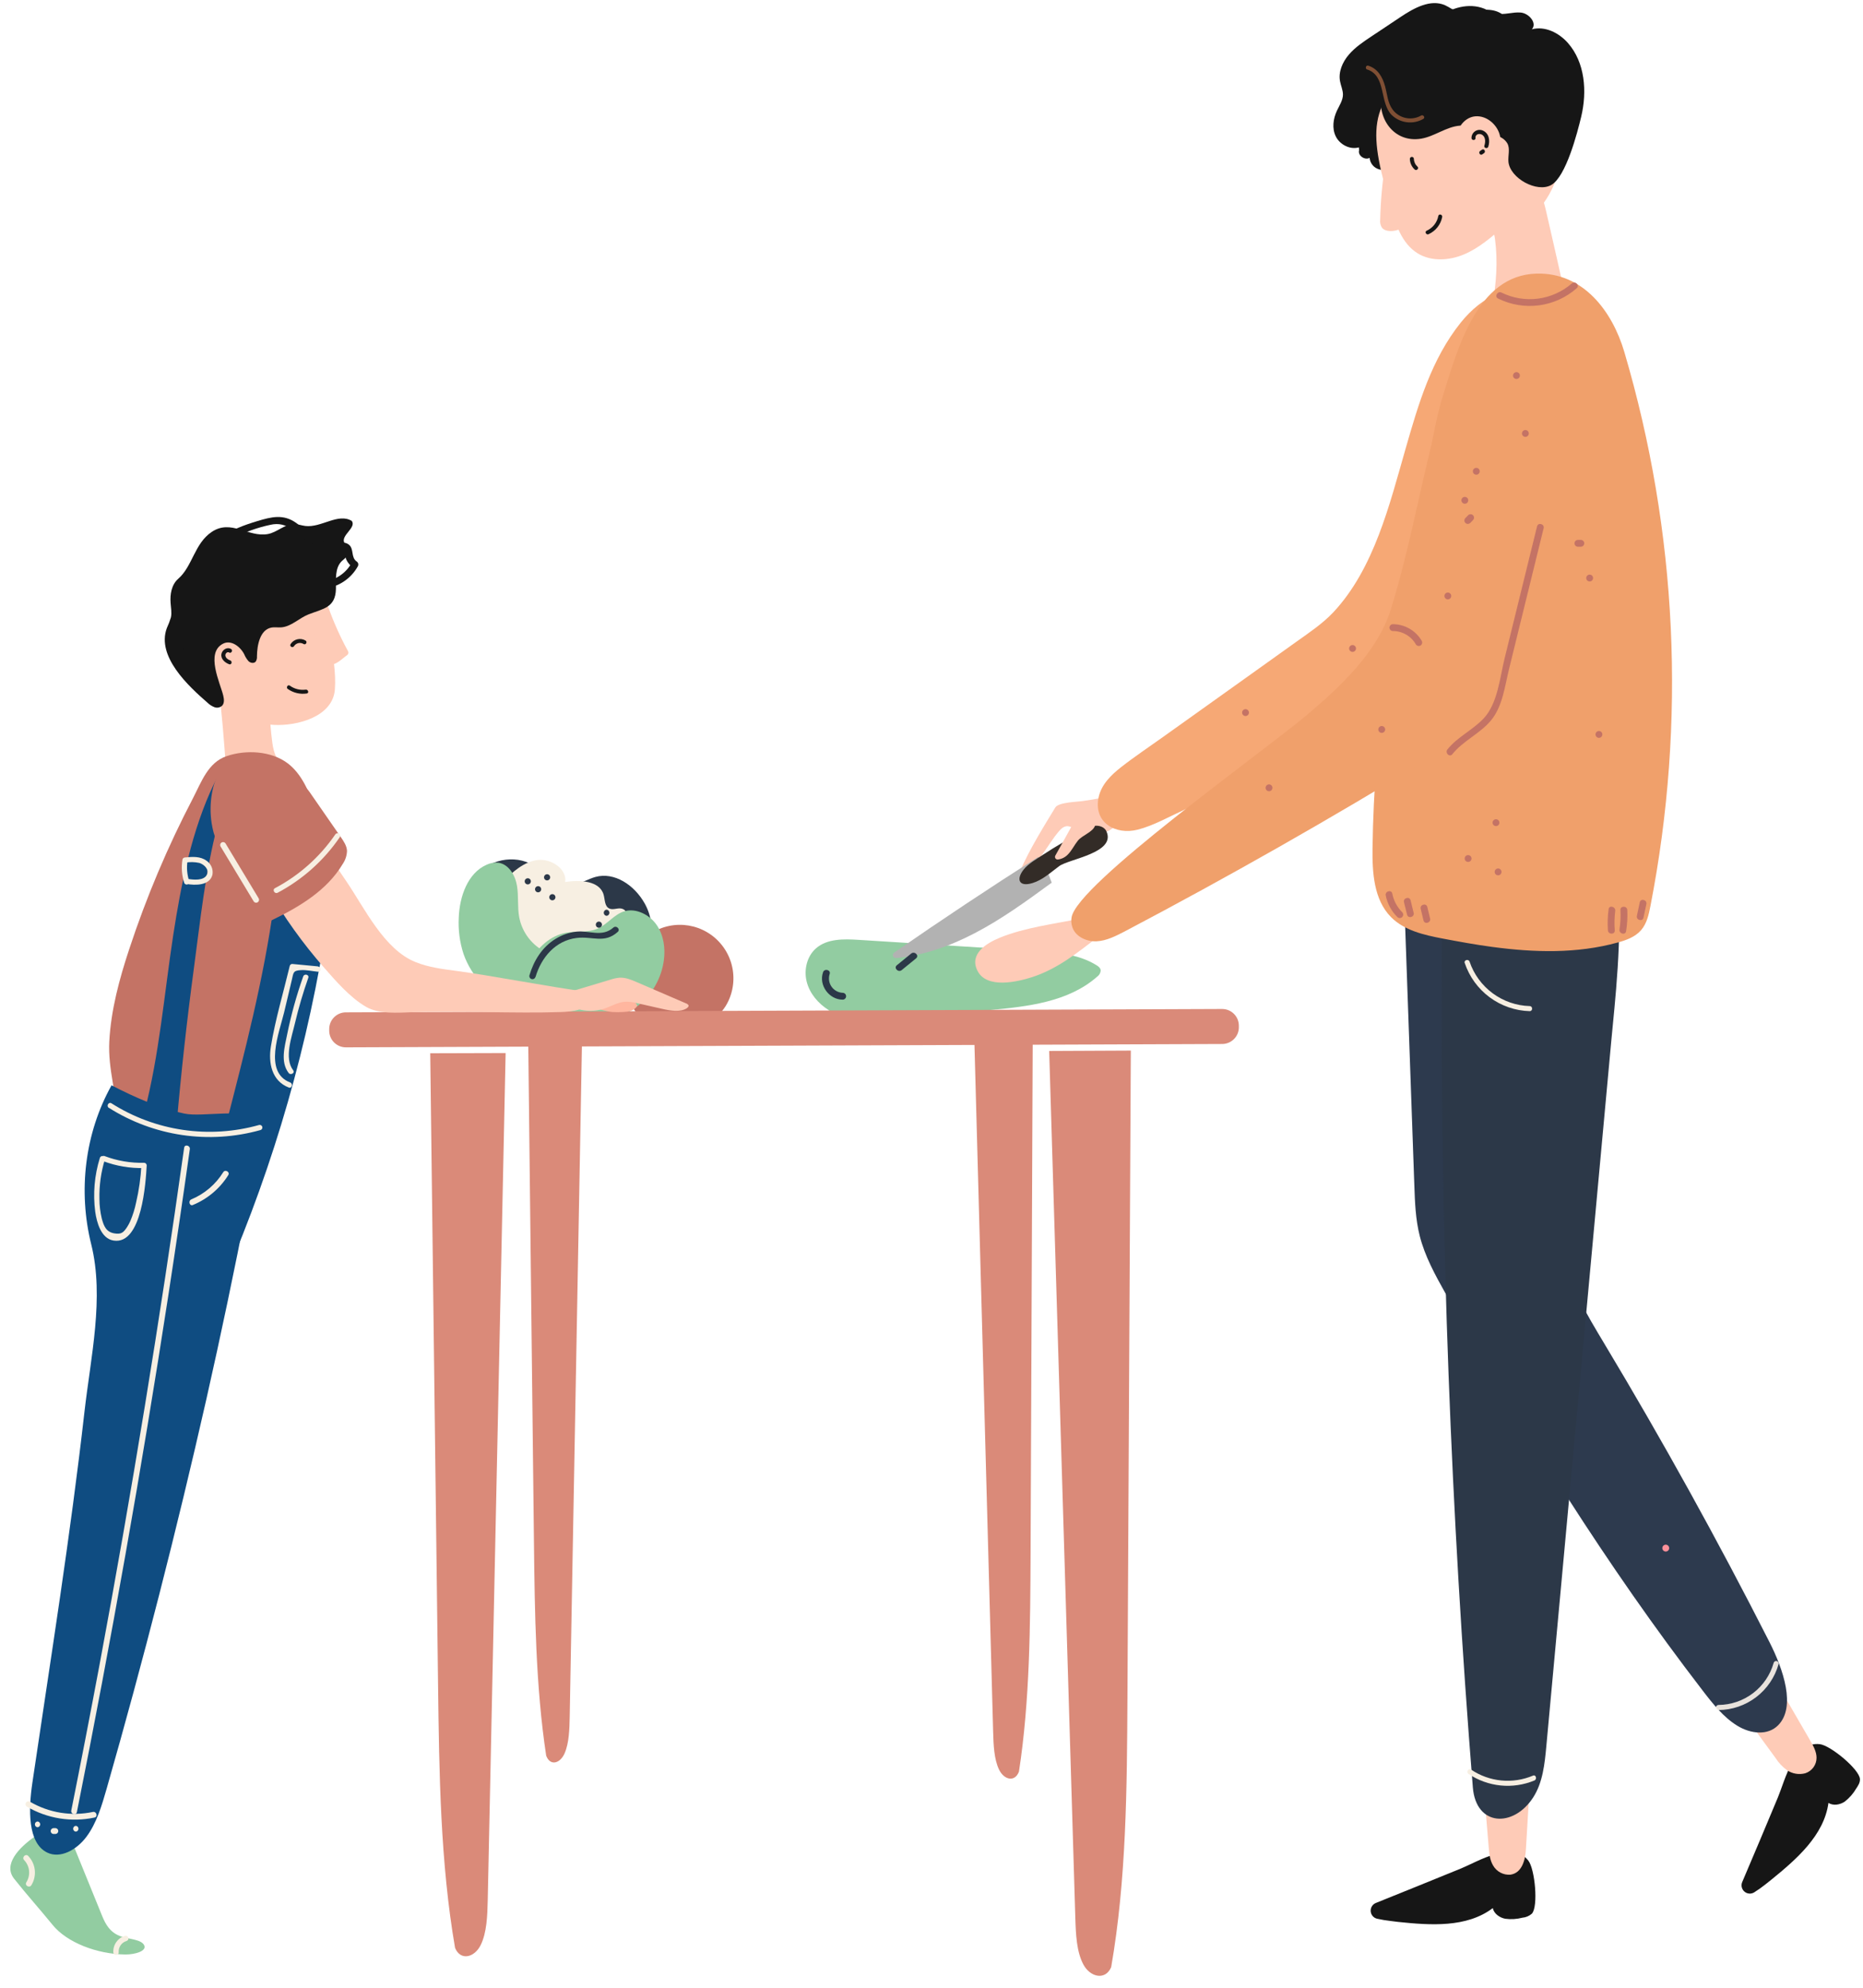 <svg width="210" height="224" viewBox="0 0 210 224" fill="none" xmlns="http://www.w3.org/2000/svg">
<g clip-path="url(#clip0_3228_6840)">
<path d="M130.313 86.244C129.125 87.255 127.928 88.268 126.559 89.025C125.096 89.835 123.632 90.034 122.015 90.274C121.431 90.362 119.314 90.406 118.961 90.986C117.654 93.129 116.04 95.737 115.046 98.033C116.041 97.896 116.844 97.164 117.435 96.367C118.111 95.448 118.663 94.481 119.416 93.617C120.218 92.7 120.742 93.2 121.732 93.7C122.267 93.954 122.855 94.071 123.446 94.043C124.037 94.015 124.612 93.841 125.12 93.538C126.133 92.909 126.866 91.915 127.168 90.761" fill="#FECBB7"/>
<path d="M151.657 82.516C165.361 76.232 183.534 53.741 176.109 38.335C170.442 26.578 163.177 37.409 160.752 44.332C157.932 52.377 156.607 61.66 151.112 68.607C150.029 69.98 148.548 71.03 147.117 72.062L127.617 85.987C126.426 86.838 125.192 87.735 124.541 89.001C123.89 90.267 123.981 92.013 125.181 92.858C126.574 93.83 128.527 93.138 130.093 92.422L151.657 82.516Z" fill="#F6A875"/>
<path d="M151.845 82.845C160.922 78.627 168.596 70.408 173.479 61.796C175.925 57.482 177.803 52.685 178.146 47.697C178.463 43.083 177.269 37.538 173.765 34.258C170.578 31.273 166.962 33.495 164.66 36.351C161.349 40.481 159.881 45.552 158.444 50.549C156.634 56.841 154.894 64.093 150.282 69.012C149.06 70.303 147.546 71.309 146.101 72.339L141.124 75.896L131.163 83.004C129.57 84.145 127.928 85.234 126.383 86.442C125.26 87.321 124.15 88.393 123.839 89.842C123.23 92.695 125.739 94.137 128.255 93.492C130.054 93.029 131.792 92.032 133.482 91.259L139.451 88.522L151.845 82.845C152.274 82.648 151.899 82.014 151.47 82.208L131.948 91.154C130.477 91.829 128.939 92.733 127.304 92.921C124.894 93.188 123.851 90.964 124.934 89.025C125.742 87.581 127.318 86.652 128.624 85.72L132.986 82.616L141.907 76.248C144.555 74.357 147.394 72.594 149.845 70.452C154.056 66.777 156.132 60.774 157.733 55.592C159.301 50.528 160.351 45.159 162.872 40.454C164.405 37.59 167.951 31.921 171.978 33.887C174.256 35 175.636 37.843 176.445 40.114C177.157 42.161 177.499 44.319 177.455 46.486C177.393 51.186 175.805 55.777 173.662 59.912C171.05 64.856 167.692 69.367 163.705 73.288C160.117 76.852 156.067 80.078 151.467 82.213C151.041 82.398 151.417 83.034 151.845 82.845Z" fill="#F6A875"/>
<path d="M24.532 76.027C25.207 80.141 25.396 84.404 25.759 88.576C25.75 88.637 25.756 88.7 25.776 88.758C25.796 88.817 25.83 88.87 25.874 88.913C25.918 88.957 25.972 88.989 26.031 89.008C26.09 89.027 26.152 89.032 26.214 89.022C27.522 89.124 28.838 89.103 30.142 88.958C30.733 88.92 31.311 88.771 31.847 88.519C32.299 88.281 32.709 87.803 32.591 87.307C32.489 86.87 32.038 86.627 31.702 86.33C30.788 85.528 30.613 84.196 30.5 82.99C30.256 80.346 30.223 77.76 29.992 75.136" fill="#FECBB7"/>
<path d="M24.419 76.058C24.83 78.612 25.064 81.189 25.264 83.774C25.361 85.009 25.451 86.243 25.551 87.478C25.581 87.851 25.514 88.479 25.685 88.821C25.856 89.162 26.126 89.141 26.458 89.165C27.686 89.249 28.919 89.221 30.142 89.082C30.968 88.986 31.999 88.84 32.514 88.1C32.941 87.486 32.633 86.942 32.117 86.524C31.213 85.792 30.86 84.885 30.704 83.751C30.309 80.904 30.347 77.999 30.11 75.138C30.096 74.989 29.852 74.987 29.875 75.139C30.062 77.372 30.124 79.61 30.29 81.846C30.398 83.33 30.383 85.247 31.55 86.356C31.942 86.728 32.515 86.993 32.476 87.639C32.437 88.285 31.389 88.619 30.877 88.726C29.744 88.933 28.591 89.012 27.44 88.963C27.195 88.972 26.949 88.963 26.704 88.935C26.49 88.897 26.293 88.795 26.137 88.643C25.982 88.491 25.876 88.295 25.834 88.082C25.75 87.511 25.704 86.935 25.696 86.358C25.615 85.286 25.536 84.216 25.45 83.143C25.258 80.751 25.027 78.361 24.65 75.993C24.624 75.844 24.393 75.909 24.424 76.055L24.419 76.058Z" fill="#FECBB7"/>
<path d="M23.352 66.885C24.464 65.679 26.227 64.998 27.953 64.896C29.643 64.826 31.325 65.177 32.846 65.92C33.753 66.302 34.561 66.885 35.209 67.627C37.019 69.912 37.118 73.581 37.399 76.354C37.487 77.223 37.542 78.155 37.092 78.913C35.888 80.914 32.214 81.633 30.113 81.255C29.046 81.048 28.025 80.652 27.098 80.086C25.366 79.092 23.953 77.626 23.024 75.859C21.748 73.365 21.315 69.093 23.352 66.885Z" fill="#FECBB7"/>
<path d="M23.586 67.129C27.036 63.668 34.203 65.105 35.947 69.668C36.633 71.453 36.782 73.401 36.954 75.291C37.037 76.207 37.265 77.253 37.032 78.157C36.778 79.115 35.967 79.749 35.127 80.177C31.553 81.992 27.475 80.703 24.826 77.9C22.364 75.283 21.001 70.137 23.568 67.134C23.842 66.814 23.377 66.35 23.101 66.671C21.051 69.082 21.292 72.881 22.52 75.627C23.937 78.797 27.372 81.526 30.908 81.69C33.482 81.817 37.51 80.793 37.748 77.694C37.887 75.851 37.524 73.75 37.211 71.932C36.914 70.23 36.389 68.385 35.155 67.108C32.176 64.032 26.184 63.584 23.106 66.67C23.045 66.734 23.012 66.819 23.014 66.907C23.016 66.996 23.053 67.079 23.117 67.14C23.18 67.201 23.265 67.234 23.354 67.232C23.442 67.23 23.525 67.193 23.586 67.129Z" fill="#FECBB7"/>
<path d="M36.694 68.501C37.3 70.248 38.057 71.939 38.957 73.556L37.512 74.534C37.407 74.606 37.183 74.535 37.275 74.46L34.875 69.323" fill="#FECBB7"/>
<path d="M36.378 68.589C37.005 70.36 37.772 72.078 38.672 73.727L38.789 73.276C38.584 73.415 37.586 74.286 37.359 74.218L37.6 74.533C37.633 73.792 36.821 72.689 36.51 72.042L35.16 69.15C34.981 68.764 34.414 69.101 34.593 69.484L35.792 72.052L36.57 73.737C36.666 73.943 36.77 74.145 36.858 74.353C36.918 74.492 36.929 74.667 36.936 74.531C36.937 74.603 36.961 74.673 37.005 74.73C37.049 74.787 37.11 74.829 37.179 74.849C37.828 75.039 38.633 74.164 39.115 73.838C39.189 73.792 39.242 73.72 39.264 73.636C39.286 73.552 39.274 73.463 39.232 73.387C38.358 71.79 37.612 70.125 37.002 68.409C36.862 68.013 36.23 68.188 36.37 68.587L36.378 68.589Z" fill="#FECBB7"/>
<path d="M26.057 73.145C25.624 72.866 25.059 73.213 24.963 73.684C24.849 74.253 25.363 74.686 25.84 74.857C26.097 74.956 26.227 74.521 25.956 74.424C25.686 74.327 25.441 74.153 25.404 73.878C25.375 73.659 25.615 73.393 25.832 73.534C26.049 73.675 26.299 73.301 26.057 73.145Z" fill="#161616"/>
<path d="M25.166 72.526C23.111 73.533 24.835 76.987 25.168 78.401C25.256 78.784 25.31 79.239 25.038 79.526C24.924 79.63 24.783 79.701 24.631 79.731C24.479 79.76 24.322 79.747 24.177 79.694C23.888 79.584 23.624 79.416 23.403 79.2C21.244 77.325 17.619 73.978 18.806 70.778C18.987 70.387 19.141 69.984 19.267 69.572C19.381 69.039 19.263 68.489 19.23 67.943C19.154 66.963 19.338 65.885 20.084 65.228C21.705 63.822 21.916 61.243 23.867 59.941C26.061 58.474 27.95 60.566 30.166 60.187C31.226 60.008 32.082 59.05 33.155 59.059C33.584 59.057 33.997 59.223 34.424 59.273C36.226 59.485 38.118 57.769 39.656 58.705C40.199 59.475 38.375 60.341 38.818 61.173C38.964 61.448 39.317 61.57 39.441 61.855C39.677 62.405 38.948 62.822 38.52 63.238C37.733 64.013 37.887 65.268 37.866 66.362C37.82 68.51 36.382 68.601 34.763 69.24C33.707 69.661 32.826 70.616 31.697 70.698C31.313 70.727 30.925 70.649 30.544 70.733C29.333 70.995 28.977 72.641 28.964 73.963C28.983 74.166 28.937 74.37 28.832 74.545C28.637 74.788 28.251 74.728 28.021 74.517C27.812 74.281 27.644 74.011 27.524 73.719C27.058 72.82 26.028 72.096 25.166 72.526Z" fill="#161616"/>
<path d="M22.703 76.605C20.138 74.623 20.181 71.211 21.159 68.389C22.136 65.568 23.623 62.058 26.365 60.599C27.666 59.936 29.048 59.446 30.476 59.142C32.399 58.705 33.243 60.06 34.657 60.992C35.666 61.659 36.657 61.756 37.813 61.926C38.304 61.996 38.67 62.057 38.934 62.612C38.999 62.748 38.962 62.931 39.037 63.069C39.207 63.426 39.467 63.733 39.791 63.959L39.645 63.414C39.333 63.992 38.886 64.486 38.342 64.853C37.797 65.221 37.172 65.451 36.519 65.523C36.005 65.582 36.008 66.385 36.522 66.321C37.314 66.245 38.075 65.977 38.74 65.54C39.404 65.104 39.952 64.512 40.336 63.816C40.388 63.723 40.401 63.615 40.374 63.513C40.348 63.411 40.283 63.323 40.193 63.268C39.53 62.787 39.93 61.854 39.318 61.372C38.944 61.073 38.448 61.131 38.005 61.12C37.029 61.141 36.066 60.894 35.221 60.405C34.542 59.996 34.023 59.381 33.386 58.93C31.954 57.906 30.614 58.238 29.011 58.721C27.538 59.169 26.05 59.692 24.816 60.638C23.533 61.616 22.795 62.977 22.085 64.387C21.299 65.95 20.507 67.54 20.063 69.243C19.333 72.043 19.724 75.299 22.152 77.165C22.555 77.477 23.121 76.904 22.713 76.599L22.703 76.605Z" fill="#161616"/>
<path d="M93.394 113.817C92.231 113.086 91.272 111.965 90.933 110.634C90.593 109.302 90.95 107.768 91.986 106.863C93.253 105.762 95.116 105.806 96.791 105.913L116.635 107.165C119.021 107.315 121.525 107.498 123.555 108.744C123.813 108.892 124.071 109.097 124.072 109.385C124.059 109.522 124.016 109.654 123.945 109.772C123.875 109.89 123.779 109.991 123.665 110.068C120.44 112.911 115.851 113.427 111.587 113.825L105.731 114.362C101.819 114.727 97.843 115.087 93.993 114.311" fill="#92CCA1"/>
<path d="M71.766 106.704C72.648 105.49 73.951 104.649 75.421 104.344C76.89 104.04 78.42 104.294 79.712 105.057C81.003 105.821 81.964 107.039 82.406 108.473C82.847 109.907 82.739 111.454 82.1 112.812C80.503 116.24 75.405 117.366 72.511 114.933C69.617 112.499 69.857 107.283 72.962 105.122" fill="#C47365"/>
<path d="M53.041 99.305C54.561 97.092 57.444 96.229 59.739 97.303C61.435 98.094 62.923 99.833 64.75 99.628C65.575 99.535 66.32 99.041 67.124 98.821C69.252 98.239 71.502 99.723 72.675 101.818C73.424 103.166 73.779 105.015 72.95 106.3C72.042 107.705 70.236 107.769 68.694 107.7" fill="#2C3848"/>
<path d="M56.748 99.277C57.837 98.229 59.032 97.13 60.56 96.919C62.087 96.707 63.929 97.904 63.708 99.395C65.349 99.131 67.588 99.238 68.039 100.817C68.201 101.379 68.137 102.128 68.681 102.381C69.134 102.59 69.676 102.251 70.147 102.411C71.219 102.773 70.261 104.536 70.959 105.414C71.277 105.814 71.88 105.925 72.192 106.322C72.619 106.871 72.303 107.655 71.865 108.171C71.427 108.687 70.855 109.163 70.747 109.833C70.689 110.185 70.773 110.553 70.736 110.908C70.689 111.221 70.568 111.519 70.383 111.777C70.198 112.034 69.955 112.244 69.674 112.389C68.51 113.039 66.986 112.739 65.782 112.098C64.578 111.457 63.566 110.514 62.405 109.795C61.115 109.002 59.66 108.48 58.521 107.494C57.383 106.508 56.648 104.82 57.402 103.577" fill="#F7EFE2"/>
<path d="M58.223 113.503C58.569 111.729 58.922 109.926 59.763 108.351C60.603 106.775 62.011 105.437 63.808 105.114C64.965 104.906 66.234 105.12 67.303 104.676C68.459 104.198 69.206 103.024 70.417 102.682C71.702 102.317 73.228 103.078 74.025 104.241C74.822 105.403 75.008 106.862 74.833 108.198C74.569 110.202 73.543 112.028 71.968 113.296C69.698 115.105 66.573 115.519 63.602 115.777C62.429 115.88 61.202 115.959 60.068 115.534C58.934 115.108 57.927 113.998 58.015 112.829" fill="#92CCA1"/>
<path d="M60.794 113.684C59.979 114.407 58.714 114.042 57.755 113.533C55.306 112.233 53.164 110.142 52.243 107.48C51.816 106.158 51.636 104.769 51.713 103.383C51.807 101.013 52.723 98.392 54.84 97.453C55.259 97.25 55.727 97.17 56.19 97.221C57.346 97.391 58.076 98.629 58.273 99.807C58.471 100.984 58.308 102.205 58.529 103.38C58.693 104.229 59.055 105.028 59.585 105.713C60.115 106.397 60.799 106.946 61.58 107.318C62.354 107.667 63.198 107.839 63.856 108.369C64.329 108.778 64.651 109.334 64.77 109.947C64.889 110.561 64.798 111.197 64.513 111.753C64.206 112.289 63.721 112.7 63.143 112.917C62.564 113.134 61.928 113.143 61.345 112.941" fill="#92CCA1"/>
<path d="M48.497 118.692L49.38 189.912C49.503 199.853 49.637 209.91 51.295 219.51C51.915 221 53.486 220.595 54.18 219.195C54.874 217.796 54.939 215.884 54.979 214.103C55.651 182.29 56.323 150.479 56.995 118.668" fill="#DA8A79"/>
<path d="M127.468 118.39L127.087 191.348C127.033 201.529 126.97 211.833 125.253 221.681C124.593 223.212 122.885 222.809 122.121 221.382C121.356 219.954 121.269 217.997 121.213 216.173C120.231 183.588 119.248 151.008 118.265 118.433" fill="#DA8A79"/>
<path d="M59.523 115.593L60.186 173.698C60.279 181.807 60.38 190.011 61.565 197.843C62.015 199.058 63.145 198.73 63.645 197.578C64.145 196.426 64.191 194.877 64.219 193.423C64.69 167.472 65.162 141.519 65.636 115.565" fill="#DA8A79"/>
<path d="M116.417 115.375L116.169 174.898C116.134 183.203 116.092 191.622 114.859 199.641C114.383 200.89 113.155 200.563 112.602 199.392C112.05 198.221 111.987 196.629 111.948 195.142C111.225 168.559 110.502 141.976 109.779 115.393" fill="#DA8A79"/>
<path d="M137.755 113.703L38.984 114.082C37.944 114.086 37.104 114.933 37.108 115.973L37.108 116.15C37.112 117.19 37.959 118.03 38.999 118.026L137.77 117.647C138.81 117.643 139.65 116.797 139.646 115.757L139.645 115.579C139.641 114.539 138.795 113.699 137.755 113.703Z" fill="#DA8A79"/>
<path d="M35.539 109.555C36.553 105.502 37.224 101.408 36.665 97.273C36.205 93.882 35.396 88.302 32.475 86.051C30.609 84.615 27.727 84.456 25.525 85.216C23.446 85.934 22.706 88.114 21.751 89.952C18.897 95.416 16.494 101.105 14.566 106.96C13.459 110.309 12.51 113.796 12.321 117.345C12.153 120.508 13.18 123.362 13.269 126.442C13.357 129.382 11.842 128.076 12.481 130.95C14.444 139.79 24.02 136.978 28.177 131.368C30.97 127.588 32.13 122.881 33.229 118.312C33.931 115.417 34.82 112.496 35.539 109.555Z" fill="#C47365"/>
<path d="M16.262 125.375C17.966 118.841 18.506 112.044 19.53 105.356C20.409 99.656 21.618 93.538 24.129 88.311C24.614 87.306 25.212 86.249 26.235 85.802C26.956 85.486 27.777 85.526 28.549 85.58C28.779 85.597 29.064 85.67 29.094 85.902C29.09 85.969 29.073 86.034 29.044 86.094C29.015 86.153 28.973 86.207 28.922 86.25C27.939 87.326 26.715 88.193 25.906 89.406C25.198 90.471 24.86 91.725 24.531 92.969C23.131 98.244 22.568 103.824 21.838 109.253C21.061 115.045 20.419 120.854 19.913 126.681" fill="#0F4C81"/>
<path d="M153.173 16.61C152.145 16.896 151.016 16.276 150.572 15.374C150.129 14.473 150.271 13.389 150.703 12.469C150.976 11.883 151.37 11.311 151.38 10.665C151.378 10.15 151.145 9.665 151.05 9.158C150.851 8.109 151.315 7.019 152.029 6.175C152.744 5.331 153.696 4.697 154.633 4.073L157.908 1.891C159.389 0.905 161.245 -0.126 162.879 0.586C163.377 0.803 163.8 1.169 164.331 1.301C164.792 1.382 165.265 1.371 165.723 1.27C166.975 1.069 168.405 0.889 169.37 1.642C170.289 2.359 170.407 3.65 171.157 4.529C171.826 5.327 172.911 5.693 173.893 6.125C177.759 7.818 177.021 16.729 174.647 19.666C173.384 21.215 169.117 23.606 167.486 21.572C166.959 22.418 165.59 22.302 164.695 21.825C163.679 21.289 162.868 20.431 162.39 19.387C162.319 19.184 162.208 18.999 162.064 18.84C161.29 18.145 160.008 19.46 159.008 19.109C158.783 18.986 158.552 18.875 158.315 18.777C157.949 18.688 157.577 18.872 157.22 19.002C156.646 19.233 156.009 19.258 155.419 19.074C155.138 18.988 154.889 18.82 154.705 18.591C154.521 18.362 154.409 18.084 154.385 17.791C153.825 18.089 153.027 17.513 153.2 16.934" fill="#161616"/>
<path d="M175.147 27.59C175.54 29.321 175.931 31.051 176.32 32.781C176.582 33.948 177.404 35.797 177.236 36.979C177.129 37.751 176.245 38.197 175.65 38.634C174.077 39.788 168.536 44.099 166.714 41.478C165.982 40.429 167.979 35.764 168.216 34.461C168.657 31.994 168.855 29.469 168.522 26.975C168.294 25.267 167.255 23.455 168.881 22.154C169.8 21.432 170.947 21.062 172.114 21.112C173.659 21.238 173.959 22.425 174.268 23.752C174.564 25.034 174.857 26.313 175.147 27.59Z" fill="#FECBB7"/>
<path d="M121.964 103.784L115.822 105.079C114.184 105.425 112.359 105.949 111.041 106.899C110.732 107.116 110.497 107.422 110.367 107.776C110.236 108.13 110.216 108.515 110.309 108.881C110.403 109.246 110.605 109.575 110.889 109.823C111.173 110.071 111.525 110.228 111.9 110.271C113.606 110.462 115.333 110.224 116.925 109.58C119.379 108.627 121.488 106.99 123.555 105.35" fill="#FECBB7"/>
<path d="M121.88 103.491C118.846 104.131 115.549 104.498 112.664 105.685C111.166 106.301 109.218 107.515 110.19 109.41C111.227 111.449 114.654 110.657 116.347 110.112C119.146 109.211 121.483 107.36 123.771 105.571C124.079 105.328 123.643 104.902 123.34 105.14C121.639 106.474 119.915 107.829 117.969 108.791C116.428 109.551 111.643 111.334 110.69 109.012C109.773 106.782 113.887 105.837 115.331 105.5C117.555 104.977 119.808 104.549 122.044 104.077C122.427 103.996 122.263 103.41 121.88 103.491Z" fill="#FECBB7"/>
<path d="M198.99 212.362C198.59 212.678 198.174 212.974 197.743 213.246C197.575 213.352 197.377 213.402 197.179 213.388C196.981 213.375 196.793 213.298 196.641 213.17C196.489 213.042 196.383 212.868 196.336 212.675C196.289 212.482 196.306 212.279 196.382 212.096C197.734 208.911 199.09 205.725 200.416 202.527C201.214 200.604 202.219 196.216 205.13 196.55C206.335 196.686 209.6 199.386 209.656 200.484C209.678 200.878 209.448 201.234 209.228 201.559C208.898 202.123 208.463 202.619 207.947 203.02C207.408 203.385 206.662 203.517 206.105 203.172C205.605 206.822 202.527 209.5 199.665 211.824C199.439 212.005 199.216 212.183 198.99 212.362Z" fill="#161616"/>
<path d="M193.089 188.463L200.151 198.121C200.492 198.654 200.93 199.118 201.443 199.49C201.739 199.688 202.075 199.821 202.427 199.88C202.779 199.939 203.139 199.922 203.484 199.832C203.856 199.714 204.181 199.481 204.411 199.166C204.642 198.851 204.765 198.47 204.764 198.08C204.761 197.37 204.381 196.713 204.013 196.079L197.102 184.166" fill="#FECBB7"/>
<path d="M157.409 76.62L159.429 133.647C159.495 135.519 159.566 137.415 160.034 139.271C160.614 141.564 161.772 143.669 162.922 145.72C171.681 161.329 181.151 176.506 191.881 190.448C193.055 191.987 194.288 193.526 195.823 194.467C197.357 195.408 199.275 195.594 200.436 194.416C202.47 192.35 201.013 188.116 199.453 185.042C193.634 173.595 187.433 162.392 180.851 151.433C178.852 148.096 176.765 144.666 175.981 140.841C175.137 136.728 175.896 132.683 176.57 128.767C178.108 119.828 179.184 110.652 178.814 101.25C178.58 95.359 177.713 89.196 174.945 83.87C172.176 78.545 167.14 74.255 162.194 74.482" fill="#2C3848"/>
<path d="M193.71 192.706C195.246 192.694 196.738 192.183 197.959 191.25C199.181 190.318 200.066 189.013 200.483 187.534C200.501 187.461 200.491 187.384 200.453 187.319C200.415 187.254 200.354 187.206 200.281 187.187C200.208 187.167 200.131 187.177 200.066 187.214C200 187.251 199.952 187.312 199.931 187.384C199.548 188.743 198.734 189.941 197.612 190.797C196.489 191.653 195.119 192.122 193.707 192.132C193.632 192.133 193.559 192.163 193.506 192.217C193.452 192.271 193.423 192.343 193.423 192.419C193.423 192.495 193.453 192.567 193.507 192.621C193.561 192.674 193.634 192.704 193.71 192.704L193.71 192.706Z" fill="#F7EFE2"/>
<g opacity="0.28">
<path opacity="0.28" d="M157.41 76.62L159.432 133.647C159.498 135.519 159.57 137.415 160.037 139.271C160.617 141.564 161.776 143.669 162.926 145.72C171.685 161.33 181.155 176.507 191.886 190.449C193.06 191.988 194.293 193.527 195.828 194.468C197.362 195.409 199.28 195.595 200.441 194.417C202.476 192.351 201.018 188.117 199.458 185.043C193.638 173.596 187.437 162.393 180.855 151.433C178.856 148.096 176.769 144.667 175.985 140.842C175.14 136.728 175.899 132.684 176.573 128.768C178.111 119.829 179.187 110.653 178.816 101.251C178.582 95.36 177.714 89.196 174.946 83.871C172.177 78.545 167.141 74.255 162.195 74.482" fill="#354E98"/>
</g>
<path d="M156.737 216.474C156.231 216.417 155.728 216.333 155.231 216.222C155.037 216.178 154.863 216.074 154.733 215.924C154.602 215.774 154.523 215.587 154.507 215.389C154.49 215.191 154.537 214.994 154.641 214.824C154.744 214.655 154.899 214.523 155.083 214.448C158.294 213.149 161.505 211.865 164.706 210.551C166.633 209.756 170.448 207.369 172.268 209.663C173.023 210.614 173.417 214.833 172.679 215.649C172.383 215.911 172.01 216.071 171.616 216.105C170.982 216.27 170.323 216.311 169.674 216.226C169.035 216.1 168.411 215.665 168.267 215.027C165.321 217.249 161.257 216.966 157.592 216.581C157.309 216.539 157.023 216.509 156.737 216.474Z" fill="#161616"/>
<path d="M166.612 193.852L167.81 208.179C167.869 208.887 167.936 209.617 168.312 210.236C168.506 210.572 168.792 210.847 169.136 211.028C169.48 211.209 169.868 211.288 170.256 211.258C171.562 211.073 171.932 209.594 172.002 208.421L173.054 190.765" fill="#FECBB7"/>
<path d="M181.627 117.299C179.188 143.782 176.748 170.265 174.308 196.747C174.123 198.767 173.907 200.878 172.815 202.564C170.595 205.982 166.375 205.836 166.021 201.425C163.537 170.429 162.371 139.358 162.525 108.213C162.559 101.047 161.247 79.721 174.378 84.099C185.208 87.71 182.407 108.839 181.627 117.299Z" fill="#2C3848"/>
<path d="M168.213 106.709C172.965 107.349 177.766 107.48 182.361 106.209C183.325 105.948 184.32 105.582 184.978 104.828C185.636 104.074 185.848 103.075 186.038 102.11C190.09 81.352 189.079 59.922 183.089 39.638C181.741 35.092 178.48 30.676 173.17 30.833C166.52 31.031 164.329 39.226 162.674 44.509C161.485 48.334 161.122 52.326 160.128 56.146C156.858 68.729 154.891 82.552 154.714 95.553C154.676 98.322 154.853 101.391 156.803 103.354C158.295 104.858 160.5 105.359 162.583 105.76C164.444 106.111 166.324 106.459 168.213 106.709Z" fill="#F0A06B"/>
<path d="M120.79 103.382C121.36 99.673 142.169 84.889 147.252 80.622C151.024 77.44 155.265 73.513 156.777 68.666C159.199 60.894 160.411 52.811 162.73 45.011C163.626 41.988 163.995 39.447 167.303 38.593C170.857 37.676 173.892 39.988 174.913 43.39C175.695 46.017 175.343 48.835 174.888 51.538C173.127 61.988 170.748 79.572 161.266 85.367C149.988 92.262 138.499 98.79 126.799 104.952C125.795 105.47 124.745 106.017 123.621 106.073C122.497 106.129 121.244 105.567 120.877 104.488C120.757 104.132 120.727 103.752 120.79 103.382Z" fill="#F0A06B"/>
<path d="M163.704 84.997C164.925 83.475 166.783 82.701 168.043 81.214C169.375 79.631 169.623 77.335 170.1 75.398L174.001 59.523C174.12 59.041 173.373 58.838 173.257 59.322L169.598 74.204C169.069 76.359 168.823 79.252 167.26 80.936C166.022 82.269 164.309 83.019 163.156 84.454C162.849 84.836 163.394 85.384 163.704 84.997Z" fill="#C47365"/>
<path d="M169.455 25.563C168.088 26.754 166.693 27.964 165.026 28.668C163.358 29.371 161.337 29.497 159.797 28.546C157.991 27.434 157.285 25.211 156.712 23.172C154.573 15.595 153.477 11.027 161.112 7.169C162.494 6.469 163.919 5.759 165.481 5.706C169.106 5.582 172.343 8.961 174.178 12.527C175.127 14.374 175.863 16.427 175.729 18.44C175.532 21.353 173.593 23.579 171.753 25.577" fill="#FECBB7"/>
<path d="M156.135 18.509C155.812 20.57 155.626 22.651 155.577 24.737C155.532 25.062 155.604 25.392 155.781 25.668C156.169 26.148 157.139 26.131 157.84 25.797C158.542 25.462 159.01 24.907 159.459 24.373" fill="#FECBB7"/>
<path d="M158.922 17.906C158.927 18.131 158.976 18.352 159.069 18.557C159.161 18.762 159.294 18.946 159.46 19.098C159.674 19.295 159.994 18.975 159.78 18.775C159.657 18.665 159.557 18.531 159.487 18.382C159.418 18.232 159.379 18.069 159.375 17.904C159.375 17.844 159.351 17.787 159.308 17.744C159.266 17.702 159.208 17.678 159.148 17.679C159.088 17.679 159.031 17.703 158.988 17.745C158.946 17.788 158.922 17.846 158.922 17.906Z" fill="#161616"/>
<path d="M161.029 26.392C161.421 26.215 161.765 25.948 162.032 25.612C162.3 25.275 162.482 24.88 162.565 24.458C162.623 24.172 162.183 24.051 162.128 24.339C162.059 24.702 161.903 25.044 161.674 25.333C161.444 25.623 161.147 25.852 160.809 26.001C160.552 26.121 160.775 26.516 161.039 26.391L161.029 26.392Z" fill="#161616"/>
<path d="M155.792 10.381C155.088 13.214 157.088 16.152 160.205 15.626C161.722 15.363 163.03 14.282 164.558 14.16C165.515 14.085 166.455 14.395 167.362 14.7C168.039 14.895 168.688 15.178 169.292 15.542C169.548 15.695 169.762 15.909 169.915 16.165C170.244 16.779 169.972 17.528 170.033 18.223C170.2 20.078 173.232 21.751 174.855 20.849C176.524 19.922 177.812 14.92 178.232 13.164C178.916 10.315 178.672 7.043 176.739 4.845C175.729 3.699 174.158 2.905 172.673 3.302C173.295 2.605 172.355 1.502 171.423 1.415C170.491 1.329 169.546 1.724 168.636 1.516C168.18 1.373 167.736 1.193 167.309 0.978C165.572 0.285 163.524 0.864 162.051 2.028C160.012 3.621 156.423 7.841 155.792 10.381Z" fill="#161616"/>
<path d="M164.433 16.058C163.867 14.828 164.924 13.241 166.269 13.11C167.614 12.979 168.892 14.129 169.109 15.451C169.325 16.773 168.638 18.173 167.555 18.982C167.399 19.101 167.069 19.11 167.11 18.919" fill="#FECBB7"/>
<path d="M166.314 15.554C166.289 15.063 166.86 14.978 167.162 15.26C167.464 15.542 167.446 16.031 167.321 16.41C167.232 16.688 167.67 16.807 167.761 16.529C167.978 15.864 167.864 15.029 167.152 14.715C167.013 14.652 166.86 14.626 166.708 14.638C166.555 14.65 166.408 14.7 166.281 14.784C166.153 14.868 166.048 14.983 165.976 15.117C165.904 15.252 165.867 15.403 165.869 15.556C165.87 15.847 166.338 15.848 166.324 15.554L166.314 15.554Z" fill="#161616"/>
<path d="M167.049 16.869L166.849 17.006C166.608 17.169 166.836 17.562 167.08 17.399L167.28 17.262C167.521 17.096 167.293 16.703 167.049 16.869Z" fill="#161616"/>
<path d="M117.796 97.481L117.008 96.578C111.532 100.066 106.127 103.656 100.792 107.347C100.73 107.391 100.685 107.454 100.663 107.527C100.641 107.599 100.644 107.677 100.671 107.748C100.698 107.819 100.748 107.879 100.813 107.919C100.877 107.958 100.953 107.975 101.029 107.966C104.1 107.674 107.076 106.613 109.81 105.192C112.913 103.585 115.74 101.521 118.552 99.467" fill="#B2B2B2"/>
<path d="M121.907 93.704C122.345 93.394 122.841 93.177 123.366 93.065C123.88 92.991 124.486 93.187 124.706 93.657C125.866 96.115 120.503 96.779 119.39 97.607C118.435 98.315 117.53 99.158 116.4 99.507C114.819 99.997 114.535 99.061 115.39 97.987C115.938 97.298 116.896 96.772 117.617 96.291C119.011 95.362 120.48 94.571 121.907 93.704Z" fill="#332C27"/>
<path d="M121.499 94.733C121.991 94.124 123.194 93.769 123.433 93.045C123.672 92.321 123.104 91.194 122.667 90.642C122.64 90.602 122.602 90.57 122.556 90.552C122.526 90.549 122.495 90.551 122.466 90.56C122.437 90.568 122.41 90.583 122.387 90.602C121.909 90.925 119.715 95.128 118.963 96.407C118.936 96.453 118.92 96.505 118.92 96.558C118.919 96.612 118.932 96.665 118.959 96.711C118.985 96.757 119.024 96.796 119.07 96.822C119.116 96.849 119.169 96.862 119.223 96.862C119.677 96.812 120.098 96.597 120.404 96.258C120.84 95.803 121.105 95.221 121.499 94.733Z" fill="#FECBB7"/>
<path d="M156.201 100.91C156.386 101.839 156.847 102.69 157.523 103.352C157.596 103.42 157.693 103.457 157.793 103.455C157.893 103.452 157.988 103.412 158.059 103.341C158.129 103.27 158.169 103.174 158.171 103.074C158.172 102.974 158.135 102.877 158.066 102.805C157.488 102.235 157.096 101.502 156.944 100.704C156.847 100.216 156.104 100.424 156.201 100.91Z" fill="#C47365"/>
<path d="M158.259 101.669L158.607 103.077C158.727 103.558 159.47 103.352 159.35 102.869L159.005 101.46C158.885 100.977 158.142 101.185 158.259 101.669Z" fill="#C47365"/>
<path d="M160.144 102.416L160.458 103.724C160.575 104.208 161.318 103.999 161.203 103.515L160.889 102.207C160.772 101.724 160.029 101.932 160.144 102.416Z" fill="#C47365"/>
<path d="M181.325 102.453C181.217 103.245 181.191 104.046 181.247 104.843C181.285 105.337 182.057 105.337 182.019 104.84C181.961 104.112 181.978 103.38 182.07 102.656C182.135 102.169 181.39 101.964 181.325 102.453Z" fill="#C47365"/>
<path d="M182.658 102.553C182.698 103.283 182.662 104.015 182.553 104.738C182.475 105.225 183.219 105.43 183.297 104.939C183.425 104.149 183.469 103.349 183.43 102.55C183.402 102.056 182.63 102.057 182.658 102.553Z" fill="#C47365"/>
<path d="M184.836 101.683L184.513 103.208C184.409 103.692 185.153 103.898 185.257 103.411L185.581 101.886C185.684 101.402 184.94 101.199 184.836 101.683Z" fill="#C47365"/>
<path d="M168.868 98.641C168.971 98.641 169.069 98.6 169.141 98.527C169.213 98.454 169.253 98.356 169.253 98.254C169.252 98.151 169.211 98.053 169.139 97.981C169.066 97.909 168.968 97.869 168.865 97.869C168.763 97.87 168.665 97.911 168.593 97.984C168.521 98.056 168.481 98.154 168.481 98.257C168.481 98.359 168.522 98.457 168.595 98.529C168.668 98.601 168.766 98.642 168.868 98.641Z" fill="#C47365"/>
<path d="M165.49 97.131C165.592 97.131 165.69 97.09 165.762 97.017C165.834 96.945 165.874 96.846 165.874 96.744C165.874 96.641 165.833 96.543 165.76 96.471C165.687 96.399 165.589 96.359 165.487 96.359C165.384 96.36 165.286 96.401 165.214 96.473C165.142 96.546 165.102 96.644 165.102 96.747C165.102 96.849 165.143 96.947 165.216 97.019C165.289 97.091 165.387 97.132 165.49 97.131Z" fill="#C47365"/>
<path d="M168.631 93.093C168.733 93.092 168.831 93.051 168.903 92.978C168.975 92.906 169.016 92.807 169.015 92.705C169.015 92.603 168.974 92.505 168.901 92.433C168.829 92.36 168.73 92.32 168.628 92.32C168.526 92.321 168.428 92.362 168.355 92.435C168.283 92.507 168.243 92.606 168.243 92.708C168.244 92.81 168.285 92.908 168.358 92.981C168.43 93.053 168.528 93.093 168.631 93.093Z" fill="#C47365"/>
<path d="M157.013 71.112C157.537 71.112 158.051 71.251 158.503 71.513C158.956 71.776 159.332 72.153 159.592 72.607C159.644 72.695 159.729 72.759 159.829 72.784C159.928 72.81 160.033 72.795 160.121 72.743C160.21 72.69 160.273 72.605 160.299 72.506C160.324 72.407 160.309 72.301 160.257 72.213C159.926 71.644 159.452 71.172 158.882 70.844C158.312 70.515 157.666 70.341 157.008 70.34C156.905 70.34 156.807 70.381 156.735 70.454C156.663 70.526 156.623 70.625 156.623 70.727C156.624 70.829 156.665 70.927 156.737 70.999C156.81 71.072 156.908 71.112 157.011 71.112L157.013 71.112Z" fill="#C47365"/>
<path d="M179.189 65.526C179.292 65.525 179.39 65.484 179.462 65.412C179.534 65.339 179.574 65.24 179.574 65.138C179.573 65.036 179.532 64.938 179.46 64.866C179.387 64.793 179.289 64.753 179.186 64.754C179.084 64.754 178.986 64.795 178.914 64.868C178.842 64.94 178.801 65.039 178.802 65.141C178.802 65.243 178.843 65.341 178.916 65.414C178.989 65.486 179.087 65.526 179.189 65.526Z" fill="#C47365"/>
<path d="M165.119 56.766C165.221 56.765 165.319 56.724 165.391 56.652C165.463 56.579 165.504 56.481 165.503 56.378C165.503 56.276 165.462 56.178 165.389 56.106C165.316 56.034 165.218 55.993 165.116 55.994C165.013 55.994 164.915 56.035 164.843 56.108C164.771 56.181 164.731 56.279 164.731 56.381C164.732 56.484 164.773 56.582 164.845 56.654C164.918 56.726 165.016 56.766 165.119 56.766Z" fill="#C47365"/>
<path d="M171.944 49.231C172.046 49.231 172.144 49.19 172.216 49.117C172.288 49.045 172.328 48.946 172.328 48.844C172.328 48.742 172.287 48.644 172.214 48.572C172.141 48.499 172.043 48.459 171.941 48.459C171.838 48.46 171.74 48.501 171.668 48.574C171.596 48.646 171.556 48.745 171.556 48.847C171.557 48.949 171.598 49.047 171.67 49.119C171.743 49.191 171.841 49.232 171.944 49.231Z" fill="#C47365"/>
<path d="M165.726 58.934L166.042 58.607C166.077 58.57 166.106 58.528 166.125 58.481C166.144 58.434 166.153 58.383 166.153 58.333C166.153 58.282 166.143 58.231 166.123 58.185C166.103 58.138 166.074 58.096 166.038 58.06C166.002 58.024 165.959 57.996 165.912 57.977C165.865 57.958 165.815 57.948 165.764 57.948C165.713 57.949 165.663 57.959 165.616 57.979C165.57 57.998 165.527 58.027 165.491 58.063L165.169 58.391C165.101 58.465 165.064 58.562 165.066 58.661C165.068 58.761 165.109 58.857 165.18 58.927C165.251 58.998 165.347 59.038 165.447 59.039C165.547 59.041 165.643 59.003 165.716 58.935L165.726 58.934Z" fill="#C47365"/>
<path d="M166.411 53.495C166.513 53.495 166.612 53.454 166.684 53.381C166.756 53.309 166.796 53.211 166.796 53.108C166.795 53.006 166.754 52.908 166.682 52.836C166.609 52.764 166.511 52.723 166.408 52.724C166.306 52.724 166.208 52.765 166.136 52.838C166.064 52.91 166.023 53.009 166.024 53.111C166.024 53.213 166.065 53.311 166.138 53.383C166.21 53.456 166.309 53.496 166.411 53.495Z" fill="#C47365"/>
<path d="M170.938 42.708C171.041 42.708 171.139 42.667 171.211 42.594C171.283 42.522 171.323 42.423 171.323 42.321C171.323 42.219 171.282 42.121 171.209 42.048C171.136 41.976 171.038 41.936 170.936 41.937C170.833 41.937 170.735 41.978 170.663 42.051C170.591 42.123 170.551 42.222 170.551 42.324C170.551 42.426 170.592 42.524 170.665 42.596C170.738 42.669 170.836 42.709 170.938 42.708Z" fill="#C47365"/>
<path d="M177.867 61.612L178.194 61.611C178.297 61.61 178.395 61.569 178.467 61.497C178.539 61.424 178.579 61.326 178.579 61.223C178.578 61.121 178.537 61.023 178.465 60.951C178.392 60.879 178.294 60.838 178.191 60.839L177.864 60.84C177.762 60.84 177.664 60.882 177.592 60.954C177.52 61.027 177.48 61.125 177.48 61.227C177.48 61.33 177.521 61.428 177.594 61.5C177.667 61.572 177.765 61.612 177.867 61.612Z" fill="#C47365"/>
<path d="M163.203 67.545C163.305 67.545 163.403 67.504 163.475 67.431C163.547 67.359 163.588 67.26 163.587 67.158C163.587 67.055 163.546 66.957 163.473 66.885C163.401 66.813 163.302 66.773 163.2 66.773C163.098 66.774 163 66.815 162.927 66.888C162.855 66.96 162.815 67.058 162.815 67.161C162.816 67.263 162.857 67.361 162.93 67.433C163.002 67.505 163.101 67.546 163.203 67.545Z" fill="#C47365"/>
<path d="M180.235 83.149C180.338 83.148 180.436 83.107 180.508 83.034C180.58 82.962 180.62 82.864 180.62 82.761C180.619 82.659 180.578 82.561 180.506 82.489C180.433 82.417 180.335 82.376 180.232 82.377C180.13 82.377 180.032 82.418 179.96 82.491C179.888 82.563 179.848 82.662 179.848 82.764C179.848 82.867 179.889 82.965 179.962 83.037C180.035 83.109 180.133 83.149 180.235 83.149Z" fill="#C47365"/>
<path d="M143.048 89.164C143.15 89.163 143.248 89.122 143.32 89.05C143.392 88.977 143.433 88.879 143.432 88.776C143.432 88.674 143.391 88.576 143.318 88.504C143.246 88.432 143.147 88.391 143.045 88.392C142.943 88.392 142.845 88.433 142.772 88.506C142.7 88.579 142.66 88.677 142.66 88.779C142.661 88.882 142.702 88.98 142.775 89.052C142.847 89.124 142.945 89.164 143.048 89.164Z" fill="#C47365"/>
<path d="M140.398 80.689C140.501 80.689 140.599 80.647 140.671 80.575C140.743 80.502 140.783 80.404 140.783 80.302C140.782 80.199 140.741 80.101 140.669 80.029C140.596 79.957 140.498 79.917 140.395 79.917C140.293 79.917 140.195 79.958 140.123 80.031C140.051 80.104 140.01 80.202 140.011 80.304C140.011 80.407 140.052 80.505 140.125 80.577C140.198 80.649 140.296 80.689 140.398 80.689Z" fill="#C47365"/>
<path d="M152.463 73.462C152.566 73.462 152.664 73.421 152.736 73.348C152.808 73.276 152.848 73.177 152.848 73.075C152.847 72.972 152.806 72.874 152.734 72.802C152.661 72.73 152.563 72.69 152.46 72.69C152.358 72.691 152.26 72.732 152.188 72.805C152.116 72.877 152.076 72.975 152.076 73.078C152.076 73.18 152.117 73.278 152.19 73.35C152.263 73.422 152.361 73.463 152.463 73.462Z" fill="#C47365"/>
<path d="M155.753 82.588C155.855 82.588 155.953 82.547 156.025 82.474C156.097 82.402 156.138 82.303 156.137 82.201C156.137 82.099 156.096 82.001 156.023 81.928C155.95 81.856 155.852 81.816 155.75 81.816C155.647 81.817 155.549 81.858 155.477 81.93C155.405 82.003 155.365 82.102 155.365 82.204C155.366 82.306 155.407 82.404 155.479 82.476C155.552 82.548 155.65 82.589 155.753 82.588Z" fill="#C47365"/>
<path d="M154.116 7.831C156.267 8.536 155.486 11.524 156.85 12.936C157.314 13.394 157.915 13.687 158.561 13.772C159.208 13.857 159.864 13.728 160.431 13.406C160.688 13.269 160.457 12.892 160.2 13.016C159.677 13.318 159.061 13.417 158.469 13.296C157.877 13.175 157.35 12.842 156.987 12.359C156.41 11.59 156.373 10.607 156.125 9.71C155.832 8.661 155.309 7.745 154.235 7.401C153.957 7.31 153.84 7.75 154.116 7.842L154.116 7.831Z" fill="#7F4F34"/>
<path d="M3.879 206.993C2.172 208.186 0.322 210.095 1.581 211.7C3.001 213.496 4.466 215.122 5.947 216.938C7.532 218.875 10.887 220.225 14.176 220.251C15.236 220.247 16.565 219.867 16.253 219.214C15.942 218.562 14.622 218.539 13.702 218.238C12.388 217.814 11.872 216.789 11.506 215.887L8.077 207.458" fill="#92CCA1"/>
<path d="M20.709 125.473C17.858 124.848 15.168 123.642 12.572 122.306C9.549 127.721 8.792 134.238 10.284 140.229C11.776 146.221 10.217 152.96 9.52 159.104C7.935 173.096 5.699 187 3.645 200.927C3.209 203.897 3.1 207.682 5.319 208.765C6.778 209.477 8.624 208.495 9.758 206.967C10.892 205.44 11.476 203.475 12.019 201.576C16.173 187.053 19.92 172.421 23.261 157.68C24.901 150.42 26.431 143.137 27.852 135.832C28.218 133.95 30.464 127.813 29.063 126.251C27.748 124.787 22.82 125.925 20.804 125.493L20.709 125.473Z" fill="#0F4C81"/>
<path d="M25.458 126.811C27.575 118.593 29.728 110.354 30.881 101.875C30.951 101.36 31.049 100.796 31.447 100.494C31.888 100.157 32.499 100.299 33.024 100.452C34.134 100.779 35.709 100.871 36.374 101.867C37.125 102.996 36.711 105.004 36.504 106.24C34.19 120.103 30.079 133.605 24.275 146.406" fill="#0F4C81"/>
<path d="M31.922 105.517C32.303 102.738 32.456 99.933 32.379 97.13C32.363 97.023 32.388 96.914 32.45 96.826C32.531 96.761 32.633 96.728 32.737 96.732L33.656 96.674C33.752 96.648 33.853 96.646 33.951 96.668C34.048 96.691 34.138 96.738 34.212 96.805C34.287 96.871 34.344 96.955 34.377 97.049C34.411 97.143 34.42 97.244 34.404 97.343C34.82 100.269 34.841 103.237 34.469 106.168C34.409 106.629 34.316 107.134 33.959 107.424" fill="#0F4C81"/>
<path d="M64.605 113.189C66.097 113.027 67.541 113.914 69.034 114.045C69.452 114.073 69.872 114.071 70.29 114.04C70.853 114.009 71.496 113.927 71.831 113.339C71.76 113.15 71.641 112.981 71.487 112.85C71.334 112.718 71.149 112.627 70.951 112.586C70.588 112.534 70.22 112.522 69.855 112.552C67.796 112.539 65.907 111.867 63.849 112.006" fill="#FFB69F"/>
<path d="M64.69 111.63L68.835 110.389C69.155 110.281 69.487 110.21 69.823 110.177C70.499 110.138 71.136 110.398 71.721 110.653L77.301 113.058C77.424 113.094 77.532 113.17 77.605 113.276C77.662 113.409 77.531 113.549 77.385 113.64C76.661 114.08 75.585 113.904 74.691 113.699L71.83 113.051C71.424 112.943 71.007 112.886 70.587 112.881C69.653 112.905 68.898 113.417 68.04 113.688C67.082 113.985 66.057 113.989 65.096 113.7C64.241 113.467 63.512 112.907 63.068 112.14" fill="#FECBB7"/>
<path d="M21.746 135.788C23.392 135.111 24.785 133.936 25.729 132.428C25.954 132.069 25.384 131.742 25.162 132.098C24.311 133.466 23.056 134.536 21.571 135.158C21.186 135.319 21.358 135.954 21.748 135.791L21.746 135.788Z" fill="#F7EFE2"/>
<path d="M20.759 129.327C18.019 148.803 14.842 168.211 11.229 187.55C10.198 193.051 9.134 198.544 8.035 204.028C7.951 204.44 8.585 204.613 8.668 204.201C12.531 184.915 15.96 165.55 18.955 146.106C19.805 140.573 20.619 135.036 21.398 129.497C21.455 129.085 20.824 128.91 20.764 129.327L20.759 129.327Z" fill="#F7EFE2"/>
<path d="M3.044 203.599C5.339 204.937 8.05 205.373 10.649 204.821C11.063 204.737 10.886 204.104 10.474 204.188C8.045 204.701 5.512 204.288 3.371 203.032C3.295 202.989 3.206 202.977 3.122 202.999C3.038 203.022 2.967 203.077 2.923 203.152C2.88 203.227 2.868 203.317 2.891 203.401C2.913 203.484 2.968 203.556 3.044 203.599Z" fill="#F7EFE2"/>
<path d="M4.234 205.915C4.316 205.908 4.392 205.87 4.448 205.809C4.503 205.748 4.534 205.669 4.533 205.586C4.533 205.504 4.502 205.425 4.446 205.364C4.39 205.304 4.314 205.266 4.232 205.259C4.15 205.267 4.074 205.305 4.018 205.366C3.963 205.427 3.932 205.506 3.933 205.589C3.933 205.671 3.964 205.75 4.02 205.811C4.076 205.871 4.152 205.909 4.234 205.915Z" fill="#F7EFE2"/>
<path d="M6.013 206.671L6.27 206.67C6.352 206.662 6.428 206.624 6.484 206.563C6.539 206.502 6.57 206.423 6.569 206.34C6.569 206.258 6.538 206.179 6.482 206.118C6.426 206.058 6.35 206.02 6.268 206.013L6.01 206.014C5.929 206.022 5.852 206.06 5.797 206.121C5.742 206.182 5.711 206.261 5.711 206.344C5.712 206.426 5.743 206.505 5.799 206.566C5.855 206.626 5.931 206.664 6.013 206.671Z" fill="#F7EFE2"/>
<path d="M8.548 206.409C8.63 206.401 8.706 206.363 8.761 206.302C8.816 206.241 8.847 206.162 8.847 206.08C8.846 205.997 8.815 205.918 8.759 205.858C8.704 205.797 8.627 205.76 8.545 205.753C8.463 205.76 8.387 205.798 8.332 205.859C8.276 205.92 8.246 206 8.246 206.082C8.246 206.164 8.278 206.243 8.333 206.304C8.389 206.365 8.466 206.402 8.548 206.409Z" fill="#F7EFE2"/>
<path d="M11.632 130.849C13.101 131.404 14.665 131.668 16.235 131.626L15.938 131.332C15.861 132.744 15.661 134.148 15.339 135.525C15.192 136.24 14.973 136.939 14.686 137.61C14.585 137.837 14.467 138.057 14.333 138.267C13.924 138.894 13.673 139.119 12.898 138.991C11.974 138.84 11.706 138.185 11.474 137.321C11.298 136.593 11.209 135.847 11.208 135.099C11.175 133.591 11.383 132.087 11.826 130.645C11.836 130.607 11.839 130.568 11.834 130.53C11.829 130.491 11.817 130.454 11.797 130.42C11.778 130.386 11.752 130.357 11.721 130.333C11.691 130.309 11.655 130.292 11.618 130.282C11.58 130.272 11.541 130.269 11.502 130.274C11.464 130.279 11.427 130.291 11.393 130.311C11.359 130.33 11.33 130.356 11.306 130.387C11.282 130.417 11.265 130.453 11.255 130.49C10.646 132.453 10.469 134.524 10.735 136.562C10.902 137.74 11.387 139.583 12.806 139.799C16.019 140.301 16.426 133.182 16.538 131.329C16.537 131.251 16.505 131.176 16.45 131.121C16.394 131.066 16.319 131.035 16.241 131.035C14.724 131.073 13.213 130.816 11.794 130.28C11.438 130.147 11.281 130.719 11.639 130.852L11.632 130.849Z" fill="#F7EFE2"/>
<path d="M35.842 108.903L32.944 108.628C32.88 108.628 32.817 108.65 32.766 108.689C32.715 108.728 32.679 108.783 32.662 108.845C31.945 111.851 31.033 114.88 30.535 117.929C30.234 119.777 30.627 121.809 32.55 122.553C32.905 122.688 33.063 122.116 32.705 121.981C29.669 120.827 31.499 116.296 32.026 114.084L32.887 110.463C33.094 109.587 33.017 109.382 33.912 109.324C34.526 109.283 35.227 109.448 35.842 109.505C36.221 109.542 36.216 108.95 35.84 108.916L35.842 108.903Z" fill="#F7EFE2"/>
<path d="M34.178 110.033C33.422 112.172 32.816 114.36 32.366 116.584C32.086 117.979 31.585 119.674 32.537 120.913C32.767 121.211 33.281 120.911 33.05 120.613C31.998 119.246 32.895 116.834 33.246 115.314C33.655 113.581 34.157 111.87 34.75 110.191C34.877 109.83 34.305 109.678 34.181 110.033L34.178 110.033Z" fill="#F7EFE2"/>
<path d="M21.333 99.315C21.085 98.57 21.018 97.776 21.139 97L20.857 97.217C21.393 97.119 21.943 97.129 22.475 97.245C22.991 97.405 23.618 97.971 23.319 98.574C22.97 99.281 21.778 99.146 21.157 99.038C20.786 98.975 20.629 99.555 21.002 99.61C21.999 99.781 23.638 99.826 23.947 98.569C23.999 98.274 23.966 97.969 23.85 97.693C23.735 97.416 23.542 97.178 23.295 97.007C22.593 96.477 21.68 96.543 20.855 96.628C20.79 96.629 20.728 96.651 20.677 96.69C20.625 96.729 20.588 96.784 20.57 96.845C20.423 97.725 20.489 98.628 20.762 99.477C20.88 99.837 21.45 99.68 21.333 99.315Z" fill="#F7EFE2"/>
<path d="M12.27 124.839C14.784 126.43 17.605 127.476 20.549 127.908C23.492 128.34 26.494 128.149 29.36 127.347C29.435 127.325 29.5 127.275 29.538 127.207C29.577 127.138 29.587 127.057 29.566 126.982C29.544 126.906 29.494 126.842 29.426 126.803C29.357 126.765 29.276 126.755 29.201 126.776C26.412 127.559 23.489 127.746 20.624 127.325C17.758 126.904 15.012 125.885 12.567 124.334C12.244 124.129 11.95 124.642 12.27 124.849L12.27 124.839Z" fill="#F7EFE2"/>
<path d="M165.107 108.522C165.626 110.067 166.606 111.416 167.916 112.386C169.225 113.356 170.801 113.901 172.43 113.947C172.795 113.945 172.793 113.384 172.428 113.376C170.924 113.332 169.468 112.829 168.258 111.935C167.047 111.041 166.139 109.799 165.654 108.374C165.54 108.027 164.987 108.178 165.104 108.528L165.107 108.522Z" fill="#F7EFE2"/>
<path d="M165.537 199.902C166.616 200.628 167.859 201.075 169.153 201.205C170.447 201.335 171.754 201.142 172.956 200.645C173.29 200.508 173.141 199.955 172.802 200.095C171.674 200.572 170.445 200.76 169.226 200.641C168.008 200.523 166.838 200.102 165.823 199.417C165.516 199.215 165.233 199.71 165.537 199.912L165.537 199.902Z" fill="#F7EFE2"/>
<path d="M2.718 209.611C3.034 209.941 3.23 210.366 3.276 210.82C3.321 211.274 3.213 211.731 2.97 212.116C2.747 212.475 3.314 212.805 3.537 212.443C3.851 211.932 3.987 211.331 3.922 210.734C3.858 210.137 3.596 209.578 3.179 209.146C2.887 208.841 2.426 209.306 2.718 209.611Z" fill="#F7EFE2"/>
<path d="M31.858 88.966C34.395 92.362 36.714 95.894 39.102 99.407C41.12 102.384 43.304 107.001 46.84 108.418C48.293 109.002 49.871 109.207 51.428 109.409C55.22 109.909 62.128 111.244 65.92 111.733C66.988 111.871 66.505 110.82 66.573 112.318C66.646 113.907 64.243 114.012 63.173 114.049C58.285 114.22 51.361 113.894 46.483 114.067C44.862 114.122 42.694 114.305 41.25 113.454C39.445 112.401 37.874 110.573 36.522 109.034C34.123 106.304 32.003 103.341 30.192 100.19C29.573 99.106 29.383 97.9 28.762 96.827C27.93 95.392 26.693 94.121 26.864 92.335" fill="#FECBB7"/>
<path d="M13.38 220.005C13.359 219.725 13.435 219.446 13.594 219.215C13.754 218.983 13.988 218.813 14.257 218.733C14.335 218.711 14.401 218.66 14.44 218.589C14.48 218.519 14.49 218.436 14.468 218.358C14.446 218.28 14.394 218.215 14.324 218.175C14.254 218.135 14.171 218.125 14.093 218.147C13.696 218.264 13.35 218.511 13.111 218.849C12.871 219.186 12.752 219.594 12.772 220.007C12.794 220.396 13.402 220.396 13.38 220.005Z" fill="#F7EFE2"/>
<path d="M23.858 92.776C23.688 91.686 23.694 90.576 23.876 89.488C24.605 85.134 27.592 84.191 31.289 86.886C32.51 87.779 34.018 87.99 34.883 89.234L38.425 94.344C38.751 94.816 39.09 95.319 39.115 95.885C39.098 96.416 38.929 96.931 38.627 97.369C36.86 100.335 33.774 102.171 30.764 103.639C28.784 104.604 28.509 104.062 27.612 102.223C26.803 100.566 26.194 98.824 25.411 97.157C24.868 96.086 24.422 94.968 24.078 93.817C23.987 93.474 23.913 93.127 23.858 92.776Z" fill="#C47365"/>
<path d="M24.849 95.365L28.604 101.591C28.652 101.658 28.723 101.704 28.804 101.721C28.884 101.738 28.968 101.724 29.039 101.682C29.11 101.64 29.163 101.573 29.187 101.495C29.211 101.416 29.204 101.331 29.169 101.256L25.414 95.031C25.366 94.964 25.295 94.918 25.214 94.901C25.133 94.884 25.049 94.897 24.978 94.939C24.907 94.981 24.855 95.048 24.831 95.127C24.807 95.206 24.814 95.291 24.849 95.365Z" fill="#F7EFE2"/>
<path d="M33.142 72.817C33.254 72.643 33.429 72.52 33.631 72.474C33.832 72.429 34.043 72.464 34.219 72.573C34.464 72.727 34.689 72.337 34.444 72.186C34.165 72.018 33.832 71.967 33.515 72.043C33.199 72.118 32.925 72.316 32.752 72.592C32.599 72.837 32.988 73.061 33.142 72.817Z" fill="#161616"/>
<path d="M32.445 77.643C33.064 78.081 33.83 78.263 34.58 78.15C34.863 78.107 34.74 77.675 34.457 77.715C33.826 77.8 33.186 77.639 32.67 77.266C32.433 77.1 32.21 77.49 32.445 77.653L32.445 77.643Z" fill="#161616"/>
<path d="M37.796 94.029C36.054 96.571 33.72 98.651 30.995 100.089C30.659 100.268 30.959 100.776 31.296 100.603C34.11 99.112 36.518 96.958 38.312 94.326C38.526 94.011 38.013 93.717 37.796 94.029Z" fill="#F7EFE2"/>
<path d="M92.773 109.572C92.264 111.03 93.465 112.657 94.99 112.651C95.093 112.651 95.191 112.61 95.263 112.537C95.335 112.465 95.375 112.366 95.375 112.264C95.374 112.162 95.333 112.064 95.261 111.991C95.188 111.919 95.09 111.879 94.987 111.879C94.739 111.869 94.496 111.8 94.278 111.68C94.06 111.56 93.873 111.391 93.731 111.187C93.588 110.983 93.496 110.748 93.459 110.502C93.423 110.256 93.444 110.004 93.52 109.767C93.683 109.299 92.936 109.098 92.773 109.564L92.773 109.572Z" fill="#2C3848"/>
<path d="M101.641 109.32L103.262 107.998C103.647 107.683 103.094 107.142 102.712 107.455L101.093 108.774C100.709 109.089 101.259 109.63 101.641 109.32Z" fill="#2C3848"/>
<path d="M60.659 100.556C60.751 100.556 60.839 100.519 60.904 100.453C60.969 100.388 61.005 100.299 61.005 100.207C61.005 100.115 60.968 100.027 60.902 99.962C60.837 99.897 60.748 99.861 60.656 99.861C60.564 99.862 60.476 99.898 60.411 99.964C60.346 100.029 60.31 100.118 60.31 100.21C60.31 100.302 60.347 100.39 60.413 100.455C60.478 100.52 60.567 100.556 60.659 100.556Z" fill="#2C3848"/>
<path d="M61.672 99.212C61.764 99.211 61.852 99.174 61.917 99.109C61.982 99.044 62.018 98.955 62.018 98.863C62.017 98.771 61.98 98.683 61.915 98.618C61.85 98.553 61.761 98.517 61.669 98.517C61.577 98.517 61.489 98.554 61.424 98.62C61.359 98.685 61.323 98.773 61.323 98.866C61.324 98.958 61.36 99.046 61.426 99.111C61.491 99.176 61.58 99.212 61.672 99.212Z" fill="#2C3848"/>
<path d="M62.265 101.456C62.357 101.455 62.445 101.419 62.51 101.353C62.575 101.288 62.611 101.199 62.611 101.107C62.61 101.015 62.573 100.927 62.508 100.862C62.443 100.797 62.354 100.761 62.262 100.761C62.17 100.761 62.082 100.798 62.017 100.864C61.952 100.929 61.916 101.018 61.916 101.11C61.916 101.202 61.953 101.29 62.019 101.355C62.084 101.42 62.172 101.456 62.265 101.456Z" fill="#2C3848"/>
<path d="M59.493 99.665C59.585 99.665 59.673 99.628 59.738 99.563C59.803 99.497 59.839 99.409 59.839 99.317C59.838 99.225 59.801 99.136 59.736 99.071C59.67 99.007 59.582 98.97 59.49 98.971C59.398 98.971 59.31 99.008 59.245 99.073C59.18 99.139 59.144 99.227 59.144 99.319C59.144 99.411 59.181 99.5 59.247 99.564C59.312 99.629 59.401 99.666 59.493 99.665Z" fill="#2C3848"/>
<path d="M67.51 104.549C67.602 104.548 67.69 104.511 67.755 104.446C67.82 104.381 67.856 104.292 67.856 104.2C67.856 104.108 67.819 104.02 67.753 103.955C67.688 103.89 67.599 103.854 67.507 103.854C67.415 103.854 67.327 103.891 67.262 103.957C67.197 104.022 67.161 104.11 67.161 104.203C67.162 104.295 67.198 104.383 67.264 104.448C67.329 104.513 67.418 104.549 67.51 104.549Z" fill="#2C3848"/>
<path d="M68.376 103.207C68.463 103.199 68.544 103.159 68.603 103.094C68.662 103.03 68.695 102.945 68.695 102.857C68.694 102.77 68.661 102.685 68.602 102.621C68.542 102.557 68.461 102.517 68.373 102.51C68.286 102.518 68.205 102.558 68.146 102.623C68.087 102.688 68.055 102.772 68.055 102.86C68.055 102.947 68.088 103.032 68.148 103.096C68.207 103.16 68.289 103.2 68.376 103.207Z" fill="#2C3848"/>
<path d="M60.366 110.091C61.016 107.896 62.612 105.991 65.001 105.699C66.801 105.478 68.122 106.371 69.63 105.019C69.966 104.722 69.47 104.233 69.137 104.53C67.854 105.657 66.415 104.821 64.936 104.991C64.109 105.09 63.312 105.37 62.606 105.813C61.109 106.74 60.173 108.244 59.681 109.905C59.656 109.994 59.669 110.09 59.715 110.17C59.76 110.25 59.836 110.309 59.925 110.333C60.015 110.357 60.11 110.345 60.19 110.299C60.27 110.253 60.329 110.177 60.353 110.088L60.366 110.091Z" fill="#2C3848"/>
<path d="M187.768 174.843C187.87 174.842 187.968 174.801 188.04 174.729C188.112 174.656 188.153 174.558 188.152 174.455C188.152 174.353 188.111 174.255 188.038 174.183C187.966 174.111 187.867 174.07 187.765 174.071C187.663 174.071 187.564 174.112 187.492 174.185C187.42 174.258 187.38 174.356 187.38 174.458C187.381 174.561 187.422 174.659 187.494 174.731C187.567 174.803 187.665 174.843 187.768 174.843Z" fill="#FD919A"/>
<path d="M168.864 33.639C170.289 34.348 171.894 34.616 173.472 34.409C175.051 34.203 176.533 33.532 177.729 32.481C178.106 32.153 177.555 31.612 177.181 31.938C176.108 32.872 174.783 33.468 173.373 33.652C171.962 33.836 170.529 33.599 169.252 32.971C168.809 32.752 168.418 33.42 168.864 33.639Z" fill="#C47365"/>
</g>
<defs>
<clipPath id="clip0_3228_6840">
<rect width="209.379" height="222.958" fill="white" transform="translate(0.362 0.169)"/>
</clipPath>
</defs>
</svg>
